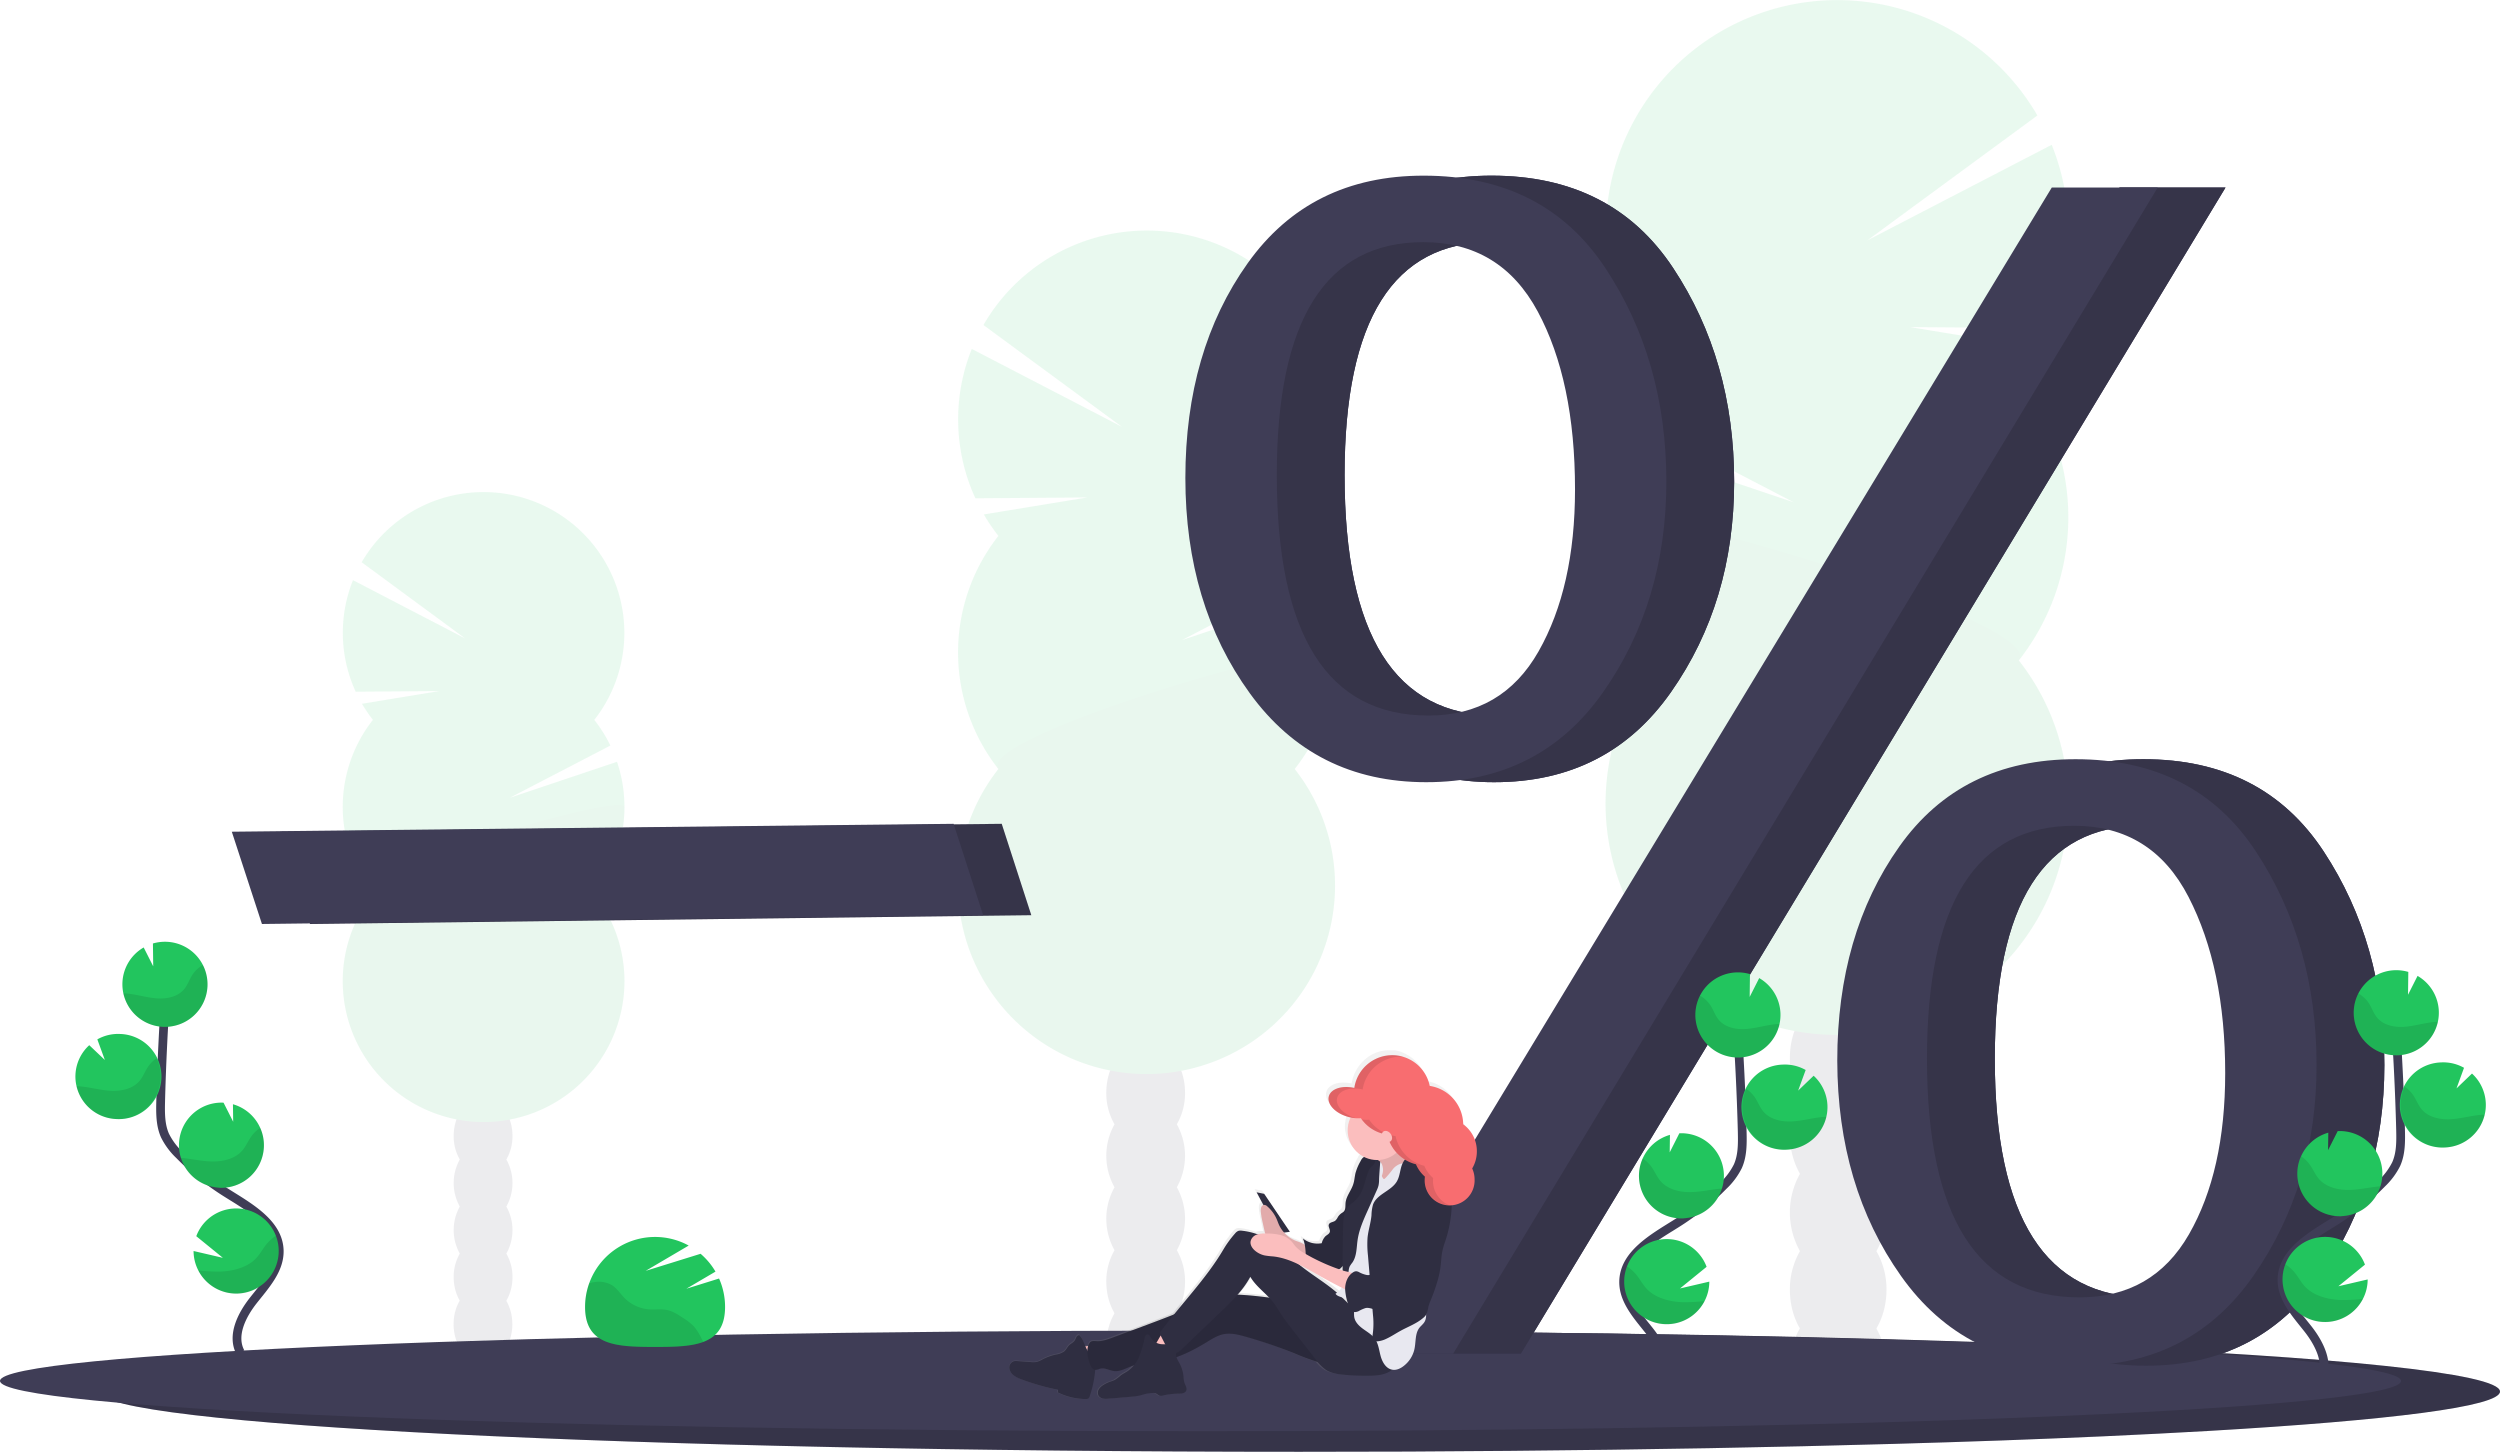 <svg xmlns="http://www.w3.org/2000/svg" data-name="Layer 1" viewBox="0 0 1143 663.73"><defs><linearGradient id="a" x1="596" x2="596" y1="757.78" y2="598.14" gradientUnits="userSpaceOnUse"><stop offset="0" stop-color="gray" stop-opacity=".25"/><stop offset=".54" stop-color="gray" stop-opacity=".12"/><stop offset="1" stop-color="gray" stop-opacity=".1"/></linearGradient></defs><g opacity=".1"><ellipse cx="840.37" cy="625.03" fill="#3f3d56" rx="22.09" ry="28.91"/><path fill="#3f3d56" d="M857.85 501.35a34.83 34.83 0 0 0 4.65-17.67c0-16-9.89-28.91-22.09-28.91s-22.08 12.94-22.08 28.91a34.83 34.83 0 0 0 4.61 17.67 36.15 36.15 0 0 0 0 35.33 36.17 36.17 0 0 0 0 35.34 34.83 34.83 0 0 0-4.61 17.67c0 16 9.89 28.91 22.08 28.91s22.09-12.94 22.09-28.91a34.83 34.83 0 0 0-4.61-17.67 36.17 36.17 0 0 0 0-35.34 36.15 36.15 0 0 0 0-35.33Z"/><ellipse cx="840.37" cy="448.35" fill="#3f3d56" rx="22.09" ry="28.91"/><ellipse cx="840.37" cy="413.01" fill="#3f3d56" rx="22.09" ry="28.91"/><path fill="#22c55e" d="M923.05 171.19a106.47 106.47 0 0 0 8.22-12.11l-58-9.53 62.77.47a106 106 0 0 0 2-83.82l-84.22 43.66L931.5 52.8a105.8 105.8 0 1 0-174.75 118.39 106 106 0 0 0-12.06 19.29l75.33 39.14-80.32-27a105.8 105.8 0 0 0 17 99.34 105.79 105.79 0 1 0 166.3 0 105.79 105.79 0 0 0 0-130.81Z"/><path d="M734.11 236.6a105.31 105.31 0 0 0 22.64 65.4 105.79 105.79 0 1 0 166.3 0c14.18-18-188.94-77.28-188.94-65.4Z" opacity=".1"/></g><g opacity=".1"><ellipse cx="220.81" cy="605.42" fill="#3f3d56" rx="13.44" ry="17.6"/><path fill="#3f3d56" d="M231.5 530.13a21.23 21.23 0 0 0 2.81-10.76c0-9.72-6-17.6-13.45-17.6s-13.44 7.88-13.44 17.6a21.23 21.23 0 0 0 2.8 10.76 22.06 22.06 0 0 0 0 21.51 22.06 22.06 0 0 0 0 21.51 21.16 21.16 0 0 0-2.8 10.75c0 9.73 6 17.61 13.44 17.61s13.45-7.88 13.45-17.61a21.16 21.16 0 0 0-2.81-10.75 22 22 0 0 0 0-21.51 22 22 0 0 0 0-21.51Z"/><ellipse cx="220.81" cy="497.86" fill="#3f3d56" rx="13.44" ry="17.6"/><ellipse cx="220.81" cy="476.35" fill="#3f3d56" rx="13.44" ry="17.6"/><path fill="#22c55e" d="M170.5 329.13a64.1 64.1 0 0 1-5-7.37l35.33-5.8-38.21.29a64.57 64.57 0 0 1-1.23-51l51.23 26.61-47.27-34.8a64.4 64.4 0 1 1 106.37 72.07 64.33 64.33 0 0 1 7.34 11.73L233.2 364.7l48.9-16.41a64.44 64.44 0 0 1-10.38 60.48 64.4 64.4 0 1 1-101.24 0 64.42 64.42 0 0 1 0-79.64Z"/><path d="M285.5 368.95a64.15 64.15 0 0 1-13.78 39.82 64.4 64.4 0 1 1-101.24 0c-8.63-10.91 115.02-47.05 115.02-39.82Z" opacity=".1"/></g><g opacity=".1"><ellipse cx="523.81" cy="614.79" fill="#3f3d56" rx="17.99" ry="23.55"/><path fill="#3f3d56" d="M538.05 514.03a28.41 28.41 0 0 0 3.75-14.4c0-13-8-23.55-18-23.55s-18 10.55-18 23.55a28.32 28.32 0 0 0 3.76 14.4 29.44 29.44 0 0 0 0 28.79 29.42 29.42 0 0 0 0 28.78 28.32 28.32 0 0 0-3.76 14.4c0 13 8.06 23.55 18 23.55s18-10.55 18-23.55a28.41 28.41 0 0 0-3.75-14.4 29.48 29.48 0 0 0 0-28.78 29.5 29.5 0 0 0 0-28.79Z"/><ellipse cx="523.81" cy="470.85" fill="#3f3d56" rx="17.99" ry="23.55"/><ellipse cx="523.81" cy="442.06" fill="#3f3d56" rx="17.99" ry="23.55"/><path fill="#22c55e" d="M456.5 245.06a85.91 85.91 0 0 1-6.7-9.86l47.27-7.76-51.12.38a86.35 86.35 0 0 1-1.65-68.29l68.6 35.58-63.27-46.5a86.19 86.19 0 1 1 142.31 96.45 86.33 86.33 0 0 1 9.82 15.72l-61.36 31.88 65.43-22a86.22 86.22 0 0 1-13.89 80.93 86.18 86.18 0 1 1-135.48 0 86.21 86.21 0 0 1 0-106.57Z"/><path d="M610.38 298.35a85.81 85.81 0 0 1-18.44 53.28 86.18 86.18 0 1 1-135.48 0c-11.55-14.66 153.92-62.96 153.92-53.28Z" opacity=".1"/></g><path fill="#3f3d56" d="M1143 636.22c0 6.87-50.22 13.15-133.25 18-15.1.87-31.28 1.7-48.44 2.48q-22.24 1-46.62 1.89-23.62.84-49.05 1.56c-53.54 1.53-112.73 2.63-175.61 3.18q-22.89.21-46.39.32-24.48.11-49.52.1c-303.14 0-548.87-12.31-548.87-27.5s245.73-27.5 548.87-27.5c130.51 0 250.36 2.29 344.56 6.09l10.3.42h.06c118.66 5.03 193.96 12.6 193.96 20.96Z"/><path d="M1143 636.22c0 6.87-50.22 13.15-133.25 18-15.1.87-31.28 1.7-48.44 2.48q-22.24 1-46.62 1.89-23.62.84-49.05 1.56c-53.54 1.53-112.73 2.63-175.61 3.18q-22.89.21-46.39.32-24.48.11-49.52.1c-303.14 0-548.87-12.31-548.87-27.5s245.73-27.5 548.87-27.5c130.51 0 250.36 2.29 344.56 6.09l10.3.42h.06c118.66 5.03 193.96 12.6 193.96 20.96Z" opacity=".15"/><path fill="#3f3d56" d="M1097.75 631.38c0 5.74-50.22 11-133.25 15-15.09.73-31.28 1.42-48.43 2.07q-22.25.84-46.62 1.58-23.62.7-49.05 1.31c-53.55 1.28-112.74 2.2-175.62 2.66q-22.87.17-46.39.26-24.48.09-49.51.09C245.74 654.35 0 644.06 0 631.35s245.74-23 548.88-23c130.5 0 250.35 1.91 344.55 5.09l10.3.35h.07c118.7 4.27 193.95 10.56 193.95 17.59ZM141.76 422.45l-13.78-42.19 330-3.61 13.52 41.77Z"/><path d="m141.76 422.45-13.78-42.19 330-3.61 13.52 41.77Z" opacity=".15"/><path fill="#3f3d56" d="m119.76 422.45-13.78-42.19 330-3.61 13.52 41.77Zm563.35-64.83q-51.18 0-80.67-40.63t-29.49-98.44q0-58.2 28.52-98.24t80.46-40q55.08 0 83 42.19t27.93 97.66q0 55.07-28.9 96.28t-80.85 41.18Zm1-30.47q33.67 0 50.33-29.35t16.66-74q0-49.7-17.05-81.39t-52.3-31.7q-67 0-67 106.44 0 110.01 69.34 110Zm11.24 291.79H646l323.08-533.2h48.42Zm285.82 5.47q-51.95 0-81-41T871 484.96q0-57.81 28.32-97.85t80.66-40q54.69 0 82.42 42.19t27.74 97.65q0 54.71-28.71 96.1t-80.28 41.36Zm.58-31.25q33.51 0 50.06-28.85t16.55-73.7q0-48-16.75-80.51t-52.19-32.56q-67.39 0-67.39 106.44-.02 109.19 69.7 109.18Z"/><path fill="#3f3d56" d="M683.11 357.62q-51.18 0-80.67-40.63t-29.49-98.44q0-58.2 28.52-98.24t80.46-40q55.08 0 83 42.19t27.93 97.66q0 55.07-28.9 96.28t-80.85 41.18Zm1-30.47q33.67 0 50.33-29.35t16.66-74q0-49.7-17.05-81.39t-52.3-31.7q-67 0-67 106.44 0 110.01 69.34 110Zm11.24 291.79H646l323.08-533.2h48.42Zm285.82 5.47q-51.95 0-81-41T871 484.96q0-57.81 28.32-97.85t80.66-40q54.69 0 82.42 42.19t27.74 97.65q0 54.71-28.71 96.1t-80.28 41.36Zm.58-31.25q33.51 0 50.06-28.85t16.55-73.7q0-48-16.75-80.51t-52.19-32.56q-67.39 0-67.39 106.44-.02 109.19 69.7 109.18Z"/><path d="M683.11 357.62q-51.18 0-80.67-40.63t-29.49-98.44q0-58.2 28.52-98.24t80.46-40q55.08 0 83 42.19t27.93 97.66q0 55.07-28.9 96.28t-80.85 41.18Zm1-30.47q33.67 0 50.33-29.35t16.66-74q0-49.7-17.05-81.39t-52.3-31.7q-67 0-67 106.44 0 110.01 69.34 110Zm11.24 291.79H646l323.08-533.2h48.42Zm285.82 5.47q-51.95 0-81-41T871 484.96q0-57.81 28.32-97.85t80.66-40q54.69 0 82.42 42.19t27.74 97.65q0 54.71-28.71 96.1t-80.28 41.36Zm.58-31.25q33.51 0 50.06-28.85t16.55-73.7q0-48-16.75-80.51t-52.19-32.56q-67.39 0-67.39 106.44-.02 109.19 69.7 109.18Z" opacity=".15"/><path fill="#3f3d56" d="M652.11 357.62q-51.18 0-80.67-40.63t-29.49-98.44q0-58.2 28.52-98.24t80.46-40q55.08 0 83 42.19t27.93 97.66q0 55.07-28.9 96.28t-80.85 41.18Zm1-30.47q33.67 0 50.33-29.35t16.66-74q0-49.7-17.05-81.39t-52.3-31.7q-67 0-67 106.44 0 110.01 69.34 110Zm11.24 291.79H615l323.08-533.2h48.42Zm285.82 5.47q-51.95 0-81-41T840 484.96q0-57.81 28.32-97.85t80.66-40q54.69 0 82.42 42.19t27.74 97.65q0 54.71-28.71 96.1t-80.28 41.36Zm.58-31.25q33.51 0 50.06-28.85t16.55-73.7q0-48-16.75-80.51t-52.21-32.56q-67.39 0-67.39 106.44 0 109.19 69.72 109.18Z"/><path fill="none" stroke="#3f3d56" stroke-miterlimit="10" stroke-width="4" d="M760.07 632.32c4.12-7.64-.56-17-5.94-23.82s-11.94-13.9-11.8-22.59c.2-12.47 13.44-19.84 24-26.46a117.08 117.08 0 0 0 21.58-17.34 31.68 31.68 0 0 0 6.63-8.88c2.19-4.88 2.12-10.43 2-15.77q-.69-26.72-2.64-53.36"/><path fill="#22c55e" d="M814.02 463.12a19.43 19.43 0 0 0-9.71-15.94l-4.36 8.62.13-10.44a19.69 19.69 0 0 0-6.41-.77 19.46 19.46 0 1 0 20.35 18.53Zm-34.7 131.74a19.45 19.45 0 1 1 .94-15.67l-12.16 9.89 13.4-3.12a19.4 19.4 0 0 1-2.18 8.9Zm-9.61-37.81a19.46 19.46 0 0 1-20.35-18.53 19.24 19.24 0 0 1 1.68-8.87 19.49 19.49 0 0 1 12.46-10.79l-.11 8 4.41-8.72a19.461 19.461 0 1 1 1.82 38.88Zm47.24-31.43a19.47 19.47 0 1 1-1.82-38.89 19.28 19.28 0 0 1 10.42 2.47l-3.44 9.42 7.08-6.79a19.4 19.4 0 0 1 6.31 13.43 19 19 0 0 1-.5 5.36 19.47 19.47 0 0 1-18.05 15Z"/><path d="M811.4 468.31c-4.49.49-8.85 1.89-13.36 2.17s-9.46-.8-12.31-4.31c-1.54-1.88-2.3-4.27-3.6-6.33a13.79 13.79 0 0 0-4.9-4.61 19.46 19.46 0 1 0 36.38 12.91c-.74.04-1.47.09-2.21.17Zm5.55 57.31a19.48 19.48 0 0 1-18.51-27.76 14.58 14.58 0 0 1 3.91 3.92c1.39 2.09 2.23 4.51 3.86 6.43 3 3.57 8.21 4.73 12.9 4.52s9.23-1.55 13.91-2c.65-.06 1.31-.1 2-.12a19.47 19.47 0 0 1-18.07 15.01Zm-47.24 31.43a19.46 19.46 0 0 1-20.35-18.53 19.24 19.24 0 0 1 1.68-8.87 15.66 15.66 0 0 1 4.11 4c1.51 2.13 2.46 4.59 4.23 6.56 3.28 3.65 8.8 4.94 13.77 4.82s9.46-1.28 14.25-1.65a19.47 19.47 0 0 1-17.69 13.67Zm9.61 37.81a19.46 19.46 0 0 1-35.48-15.88 19.6 19.6 0 0 1 4.27 3.81c1.85 2.26 3.07 4.82 5.21 6.92 4 3.9 10.4 5.51 16.12 5.66a82.85 82.85 0 0 0 9.88-.51Z" opacity=".1"/><path fill="none" stroke="#3f3d56" stroke-miterlimit="10" stroke-width="4" d="M1061.07 631.32c4.12-7.64-.56-17-5.94-23.82s-11.94-13.9-11.8-22.59c.2-12.47 13.44-19.84 24-26.46a117.08 117.08 0 0 0 21.58-17.34 31.68 31.68 0 0 0 6.63-8.88c2.19-4.88 2.12-10.43 2-15.77q-.69-26.72-2.64-53.36"/><path fill="#22c55e" d="M1115.02 462.12a19.43 19.43 0 0 0-9.71-15.94l-4.36 8.62.13-10.44a19.69 19.69 0 0 0-6.41-.77 19.46 19.46 0 1 0 20.35 18.53Zm-34.7 131.74a19.45 19.45 0 1 1 .94-15.67l-12.16 9.89 13.4-3.12a19.4 19.4 0 0 1-2.18 8.9Zm-9.61-37.81a19.46 19.46 0 0 1-20.35-18.53 19.24 19.24 0 0 1 1.68-8.87 19.49 19.49 0 0 1 12.46-10.79l-.11 8 4.41-8.72h.05a19.461 19.461 0 1 1 1.82 38.88Zm47.24-31.43a19.47 19.47 0 1 1-1.82-38.89 19.28 19.28 0 0 1 10.42 2.47l-3.44 9.42 7.08-6.79a19.4 19.4 0 0 1 6.31 13.43 19 19 0 0 1-.5 5.36 19.47 19.47 0 0 1-18.05 15Z"/><path d="M1112.4 467.31c-4.49.49-8.85 1.89-13.36 2.17s-9.46-.8-12.31-4.31c-1.54-1.88-2.3-4.27-3.6-6.33a13.79 13.79 0 0 0-4.9-4.61 19.46 19.46 0 1 0 36.38 12.91c-.74.04-1.47.09-2.21.17Zm5.55 57.31a19.48 19.48 0 0 1-18.51-27.76 14.58 14.58 0 0 1 3.91 3.92c1.39 2.09 2.23 4.51 3.86 6.43 3 3.57 8.21 4.73 12.9 4.52s9.23-1.55 13.91-2c.65-.06 1.31-.1 2-.12a19.47 19.47 0 0 1-18.07 15.01Zm-47.24 31.43a19.46 19.46 0 0 1-20.35-18.53 19.24 19.24 0 0 1 1.68-8.87 15.66 15.66 0 0 1 4.11 4c1.51 2.13 2.46 4.59 4.23 6.56 3.28 3.65 8.8 4.94 13.77 4.82 4.82-.1 9.46-1.28 14.25-1.65a19.47 19.47 0 0 1-17.69 13.67Zm9.61 37.81a19.46 19.46 0 0 1-35.48-15.88 19.6 19.6 0 0 1 4.27 3.81c1.85 2.26 3.07 4.82 5.21 6.92 4 3.9 10.4 5.51 16.12 5.66a82.85 82.85 0 0 0 9.88-.51Z" opacity=".1"/><path fill="none" stroke="#3f3d56" stroke-miterlimit="10" stroke-width="4" d="M109.93 618.32c-4.12-7.64.56-17 5.94-23.82s11.94-13.9 11.8-22.59c-.2-12.47-13.44-19.84-24-26.46a117.08 117.08 0 0 1-21.58-17.34 31.68 31.68 0 0 1-6.63-8.88c-2.19-4.88-2.12-10.43-2-15.77q.69-26.72 2.64-53.36"/><path fill="#22c55e" d="M55.98 449.12a19.43 19.43 0 0 1 9.71-15.94l4.36 8.62-.13-10.44a19.69 19.69 0 0 1 6.41-.77 19.46 19.46 0 1 1-20.35 18.53Zm34.7 131.74a19.45 19.45 0 1 0-.94-15.67l12.16 9.89-13.4-3.12a19.4 19.4 0 0 0 2.18 8.9Zm9.61-37.81a19.46 19.46 0 0 0 20.35-18.53 19.24 19.24 0 0 0-1.68-8.87 19.49 19.49 0 0 0-12.46-10.79l.11 8-4.41-8.72a19.461 19.461 0 1 0-1.82 38.88Zm-47.24-31.43a19.47 19.47 0 1 0 1.82-38.89 19.28 19.28 0 0 0-10.37 2.47l3.44 9.42-7.13-6.76a19.4 19.4 0 0 0-6.31 13.4 19 19 0 0 0 .5 5.36 19.47 19.47 0 0 0 18.05 15Z"/><path d="M58.6 454.31c4.49.49 8.85 1.89 13.36 2.17s9.46-.8 12.31-4.31c1.54-1.88 2.3-4.27 3.6-6.33a13.79 13.79 0 0 1 4.9-4.61 19.46 19.46 0 1 1-36.38 12.91c.74.04 1.47.09 2.21.17Zm-5.55 57.31a19.48 19.48 0 0 0 18.51-27.76 14.58 14.58 0 0 0-3.91 3.92c-1.39 2.09-2.23 4.51-3.86 6.43-3 3.57-8.21 4.73-12.9 4.52s-9.23-1.55-13.91-2c-.65-.06-1.31-.1-2-.12a19.47 19.47 0 0 0 18.07 15.01Zm47.24 31.43a19.46 19.46 0 0 0 20.35-18.53 19.24 19.24 0 0 0-1.68-8.87 15.66 15.66 0 0 0-4.11 4c-1.51 2.13-2.46 4.59-4.23 6.56-3.28 3.65-8.8 4.94-13.77 4.82-4.82-.1-9.46-1.28-14.25-1.65a19.47 19.47 0 0 0 17.69 13.67Zm-9.61 37.81a19.46 19.46 0 0 0 35.48-15.88 19.6 19.6 0 0 0-4.27 3.81c-1.85 2.26-3.07 4.82-5.21 6.92-4 3.9-10.4 5.51-16.12 5.66a82.85 82.85 0 0 1-9.88-.51Z" opacity=".1"/><path fill="url(#a)" d="M702 642.75a15.53 15.53 0 0 0-6.18-12.52c-.24-9.17-6.78-16.66-15.19-17.82a18.13 18.13 0 0 0-12.08-13.52 15.34 15.34 0 0 0-2.25-.53h-.22l-.39-.05h-2.06c-8.58 0-15.72 6.56-17.19 15.21-5.55-1.28-10.64.38-11.55 3.89a4.75 4.75 0 0 0 .15 2.81c.94 2.72 4 5.32 8.15 6.61l.54.16c.27.08.54.14.81.2h.18a14 14 0 0 0 6.11 18.31 3.17 3.17 0 0 0-.36.23 5 5 0 0 0-1.2 1.68 24.36 24.36 0 0 0-2.32 5.59c-.4 1.67-.47 3.42-1 5.07-.91 3-3.25 5.63-3.52 8.82-.12 1.42.11 3.09-.9 4.06a6.6 6.6 0 0 1-.8.59 6.18 6.18 0 0 0-1.76 1.84 5.88 5.88 0 0 1-1.17 1.62c-.91.69-2.41.62-2.86 1.68s.71 2.31.44 3.47c-.22.94-1.25 1.37-2 2a7.09 7.09 0 0 0-1.7 3.23 10.34 10.34 0 0 1-8.53-2.17 16 16 0 0 1 .88 3.19c-1.19-1.27-3.15-1.64-4.6-2.3a14.69 14.69 0 0 1-4.9-3.64l2.62-.36-11.6-17.6-3.42-.7 3.07 5.89a1.84 1.84 0 0 0-1 1.26 5.36 5.36 0 0 0-.12 2 37 37 0 0 0 .79 4.69l.89 4.14a10.74 10.74 0 0 0 .29 1.15 11.66 11.66 0 0 0-3.44.39 30.22 30.22 0 0 0-7.13-1.69 3.64 3.64 0 0 0-1.61.08 3.9 3.9 0 0 0-1.5 1.22 48 48 0 0 0-5.3 7.46c-6.23 10.84-14.55 20.3-22.34 30.1-5.38 2.19-10.8 4.27-16.23 6.33l-11.67 4.45c-2.33.89-4.75 1.8-7.23 1.64-1.12-.07-2.48-.24-3.11.71a6 6 0 0 0-.71 1.52c-.41 0-.82.1-1.2.12h-.07c-.74-1.84-1.38-3.81-2.8-5.15a1.74 1.74 0 0 0-1.32 1c-.28.52-.45 1.09-.77 1.57-.63.92-1.72 1.37-2.5 2.15s-1.27 2-2.11 2.76a8.38 8.38 0 0 1-4 1.55 25.25 25.25 0 0 0-6.21 2.36 10.63 10.63 0 0 1-2.3 1.06 8.66 8.66 0 0 1-2.69.09l-6.18-.45a4.81 4.81 0 0 0-1.65.07 3.07 3.07 0 0 0-2 3.17 4.93 4.93 0 0 0 1.95 3.4 13 13 0 0 0 3.52 1.83 102.22 102.22 0 0 0 16.55 4.85v1.25a28.07 28.07 0 0 0 12.61 3 1.88 1.88 0 0 0 .94-.17 2.09 2.09 0 0 0 .79-1.24 51 51 0 0 0 2.47-12.11 6.23 6.23 0 0 0 2.23-.57c2.13-.58 4.24.88 6.43 1.12 2.7.29 5.21-1.28 7.76-2.25.37-.14.74-.26 1.11-.38a12.43 12.43 0 0 1-2.55 2.47c-1.06.76-2.25 1.32-3.29 2.11a21.87 21.87 0 0 1-2.77 2.15 16.7 16.7 0 0 1-2.13.82 14.44 14.44 0 0 0-3 1.51 6.24 6.24 0 0 0-2.08 2 2.73 2.73 0 0 0 1.86 4.26 8.58 8.58 0 0 0 2.53.07c3.34-.25 6.67-.56 10-.86a28 28 0 0 0 4.19-.6c.73-.18 1.45-.42 2.18-.61a17.64 17.64 0 0 1 3.81-.57 3.16 3.16 0 0 1 1.11.11c.78.25 1.33 1 2.12 1.2a3.27 3.27 0 0 0 1.51-.21 34.69 34.69 0 0 1 7.42-.79c1.09-.06 2.37-.27 2.88-1.28.62-1.25-.42-2.65-.83-4a12.06 12.06 0 0 1-.34-2.62 16.34 16.34 0 0 0-1.84-6.23 16.87 16.87 0 0 1-1.37-2.84 72.27 72.27 0 0 0 13.64-6.92c2.46-1.53 5-3.18 7.78-3.74 3.24-.65 6.58.21 9.77 1.13a219.71 219.71 0 0 1 22.39 7.81c3.5 1.43 7 2.95 10.58 4a16.47 16.47 0 0 0 3.75 3.66c2.4 1.55 5.33 2 8.15 2.22a107 107 0 0 0 11.46.43c2.92-.05 5.93-.25 8.54-1.58a9.89 9.89 0 0 0 1.79-1.18c2 .36 4.05-.71 5.62-2.08a13.6 13.6 0 0 0 4.3-6.75c.92-3.61.21-7.82 2.43-10.77.59-.79 1.36-1.43 1.94-2.23a6 6 0 0 0 1-3.63l.1-.15a13.48 13.48 0 0 0 1-3.64 20.83 20.83 0 0 1 1-2.87 86.68 86.68 0 0 0 2.94-8.53 46.82 46.82 0 0 0 1.36-5.85c.24-1.58.38-3.17.51-4.76a28.71 28.71 0 0 1 1.44-7.31 59.72 59.72 0 0 0 3.31-17.52v-.35A11.73 11.73 0 0 0 701 655.81a12.54 12.54 0 0 0-1.08-5.11 15.86 15.86 0 0 0 2.08-7.95Zm-56.55 68.71c.17.61.37 1.22.57 1.83-.92-.91-1.83-1.85-2.76-2.75.37.11.74.23 1.1.36a6.6 6.6 0 0 1 1.1.56Zm-4.48-3c-5.46-4.74-11.78-8.42-17.37-13 3 1.51 6 3.26 9 4.94q5.24 3 10.6 5.74a8.62 8.62 0 0 1-2.2 2.28Zm2.33-11.94.26-.27v1.87c-.49-.16-1-.32-1.47-.5a12.4 12.4 0 0 0 1.22-1.14Zm-48.07 12.84a45.32 45.32 0 0 0 5.83-8.31c2.16 3.79 5.68 6.52 8.68 9.69-4.82-.68-9.65-1.21-14.5-1.42Z" transform="translate(-28.5 -118.14)"/><path fill="#2f2e41" d="m574.53 545.12 3.45.7 11.75 17.36-5.19.7-10.01-18.76z"/><path fill="#fbbebe" d="M490.98 615.58a68.35 68.35 0 0 0 3.43 9 83.16 83.16 0 0 0 11.46-3.27 31.22 31.22 0 0 0-2.38-3.23 11.23 11.23 0 0 0-3.24-2.49c-1.19-.52-2.66-.13-3.93-.06q-2.67.1-5.34.05Z"/><path fill="#2f2e41" d="M500.27 620.22c-1.94-.61-3.13-2.57-3.92-4.46s-1.43-3.95-2.93-5.34a1.75 1.75 0 0 0-1.32 1c-.29.5-.46 1.07-.79 1.55-.62.9-1.72 1.34-2.51 2.11s-1.28 1.94-2.13 2.71a8.47 8.47 0 0 1-4 1.54 25.35 25.35 0 0 0-6.26 2.32 10.7 10.7 0 0 1-2.32 1 8.79 8.79 0 0 1-2.71.09l-6.23-.45a4.86 4.86 0 0 0-1.66.08 3 3 0 0 0-2 3.12 4.84 4.84 0 0 0 2 3.35 13.28 13.28 0 0 0 3.54 1.8 106.73 106.73 0 0 0 16.7 4.77v1.23a28.91 28.91 0 0 0 12.71 3 2 2 0 0 0 1-.17 2.08 2.08 0 0 0 .8-1.22 49.18 49.18 0 0 0 2.59-13.54 10.16 10.16 0 0 0-.26-3.48c-.34-1.12.82-.65-.26-1.09"/><path fill="#2f2e41" d="M619.71 596.74c-18.47 1.12-36.71-4.3-55.21-4.88a27.61 27.61 0 0 0-6.86.44 33.71 33.71 0 0 0-6.8 2.64c-9.91 4.61-20.17 8.43-30.42 12.25l-11.76 4.38c-2.36.87-4.79 1.76-7.3 1.61-1.12-.07-2.49-.24-3.13.7-1.91 2.83-1 7 .26 10.18.41 1 1.1 2.15 2.2 2.27a6.49 6.49 0 0 0 2.25-.57c2.14-.57 4.28.87 6.48 1.1 2.73.29 5.26-1.26 7.83-2.21 4.26-1.57 8.92-1.52 13.4-2.27 7.52-1.25 14.48-4.74 21-8.72 2.48-1.51 5-3.13 7.84-3.68 3.27-.64 6.64.2 9.85 1.11a227.16 227.16 0 0 1 22.57 7.69 104 104 0 0 0 11.8 4.3 42.66 42.66 0 0 0 26.44-1.54c3-1.17 6.16-3.23 6.33-6.42.1-1.82-1.31-3.42-2.25-5-.61-1-1.21-2-1.87-2.95-3.18-4.64-7.04-10.77-12.65-10.43Z"/><path d="M619.71 596.74c-18.47 1.12-36.71-4.3-55.21-4.88a27.61 27.61 0 0 0-6.86.44 33.71 33.71 0 0 0-6.8 2.64c-9.91 4.61-20.17 8.43-30.42 12.25l-11.76 4.38c-2.36.87-4.79 1.76-7.3 1.61-1.12-.07-2.49-.24-3.13.7-1.91 2.83-1 7 .26 10.18.41 1 1.1 2.15 2.2 2.27a6.49 6.49 0 0 0 2.25-.57c2.14-.57 4.28.87 6.48 1.1 2.73.29 5.26-1.26 7.83-2.21 4.26-1.57 8.92-1.52 13.4-2.27 7.52-1.25 14.48-4.74 21-8.72 2.48-1.51 5-3.13 7.84-3.68 3.27-.64 6.64.2 9.85 1.11a227.16 227.16 0 0 1 22.57 7.69 104 104 0 0 0 11.8 4.3 42.66 42.66 0 0 0 26.44-1.54c3-1.17 6.16-3.23 6.33-6.42.1-1.82-1.31-3.42-2.25-5-.61-1-1.21-2-1.87-2.95-3.18-4.64-7.04-10.77-12.65-10.43Z" opacity=".1"/><path fill="#fbbebe" d="M526.43 616.48q4.34 1.47 8.74 2.72c1.65-2.71 4.73-4.59 5.43-7.68a.72.72 0 0 0 0-.41.74.74 0 0 0-.33-.3 16.35 16.35 0 0 0-6.85-2c-1.9-.12-2.76 1.86-3.62 3.25-.3.56-2.6 4.68-3.37 4.42Z"/><path fill="#2f2e41" d="M530.5 614.5a6.29 6.29 0 0 1-4.25-2.79c-.41-.71-.84-1.67-1.66-1.62s-1.1.95-1.27 1.7a48.57 48.57 0 0 1-2.39 8.21 15.39 15.39 0 0 1-5.11 6.71c-1.07.74-2.26 1.3-3.31 2.08a21.91 21.91 0 0 1-2.8 2.12 15.8 15.8 0 0 1-2.15.8 14.76 14.76 0 0 0-3.07 1.49 6.25 6.25 0 0 0-2.09 2 3 3 0 0 0-.18 2.8 3 3 0 0 0 2 1.41 9.07 9.07 0 0 0 2.55.06c3.37-.25 6.73-.55 10.09-.85a28.68 28.68 0 0 0 4.23-.58c.74-.18 1.46-.42 2.19-.61a18.54 18.54 0 0 1 3.85-.56 3.26 3.26 0 0 1 1.12.11c.78.25 1.33 1 2.13 1.18a3.3 3.3 0 0 0 1.52-.2 36 36 0 0 1 7.48-.78c1.1-.06 2.4-.27 2.9-1.26.63-1.23-.41-2.61-.83-3.93a12.33 12.33 0 0 1-.35-2.58 15.71 15.71 0 0 0-1.85-6.13c-.86-1.58-2-3.32-1.43-5a4.38 4.38 0 0 0 .57-1.71c-.14-2.71-6.37-1.71-7.89-2.07Z"/><path fill="#fbbebe" d="M592.02 567.12a14.48 14.48 0 0 1-7.36-7.31c-.3-.7-.56-1.43-.85-2.14a16.37 16.37 0 0 0-4.4-6.1 2.11 2.11 0 0 0-1.63-.69 1.74 1.74 0 0 0-1.2 1.28 5.25 5.25 0 0 0-.13 2 37.64 37.64 0 0 0 .8 4.61l.9 4.08a8 8 0 0 0 .56 1.82 6.34 6.34 0 0 0 1.5 1.79c.82.76 1.65 1.49 2.49 2.2a8.82 8.82 0 0 0 1.51 1.1 9.26 9.26 0 0 0 2.81.82c3.67.68 7.4 1.66 10.49 4 0 0 0-2.73-.07-3a4 4 0 0 0-.78-2.19c-1.16-1.25-3.16-1.62-4.64-2.27Z"/><path d="M592.02 567.12a14.48 14.48 0 0 1-7.36-7.31c-.3-.7-.56-1.43-.85-2.14a16.37 16.37 0 0 0-4.4-6.1 2.11 2.11 0 0 0-1.63-.69 1.74 1.74 0 0 0-1.2 1.28 5.25 5.25 0 0 0-.13 2 37.64 37.64 0 0 0 .8 4.61l.9 4.08a8 8 0 0 0 .56 1.82 6.34 6.34 0 0 0 1.5 1.79c.82.76 1.65 1.49 2.49 2.2a8.82 8.82 0 0 0 1.51 1.1 9.26 9.26 0 0 0 2.81.82c3.67.68 7.4 1.66 10.49 4 0 0 0-2.73-.07-3a4 4 0 0 0-.78-2.19c-1.16-1.25-3.16-1.62-4.64-2.27Z" opacity=".1"/><ellipse cx="629.62" cy="531.4" fill="#2f2e41" rx="4.49" ry="4.52"/><path fill="#2f2e41" d="M626.84 528.67a5 5 0 0 0-3.55.51 4.78 4.78 0 0 0-1.21 1.66 23.59 23.59 0 0 0-2.34 5.5c-.4 1.65-.47 3.37-1 5-.92 3-3.28 5.55-3.55 8.68-.12 1.4.11 3.05-.91 4a5.88 5.88 0 0 1-.81.57 6.14 6.14 0 0 0-1.77 1.82 5.77 5.77 0 0 1-1.25 1.73c-.92.68-2.43.61-2.88 1.66s.71 2.27.44 3.41c-.22.93-1.26 1.36-2 2a6.92 6.92 0 0 0-1.71 3.19 10.59 10.59 0 0 1-8.59-2.15c1.25 3.09 1.28 6.5 1.33 9.83a4.06 4.06 0 0 1-.79 3c3.58.08 7.06 1 10.55 1.83a7.24 7.24 0 0 0 4.6 0 7.6 7.6 0 0 0 2.11-1.68c1.9-1.93 3.89-4 4.35-6.69a36.34 36.34 0 0 0 .08-4.55 26.1 26.1 0 0 1 1.15-5.51 64.45 64.45 0 0 0 2-11.35c.21-2.37 2.25-4.27 3.33-6.39 2-4 4.1-8.15 4.26-12.63.14-1.46-.36-3.25-1.84-3.44Z"/><path d="M626.84 528.67a5 5 0 0 0-3.55.51 4.78 4.78 0 0 0-1.21 1.66 23.59 23.59 0 0 0-2.34 5.5c-.4 1.65-.47 3.37-1 5-.92 3-3.28 5.55-3.55 8.68-.12 1.4.11 3.05-.91 4a5.88 5.88 0 0 1-.81.57 6.14 6.14 0 0 0-1.77 1.82 5.77 5.77 0 0 1-1.25 1.73c-.92.68-2.43.61-2.88 1.66s.71 2.27.44 3.41c-.22.93-1.26 1.36-2 2a6.92 6.92 0 0 0-1.71 3.19 10.59 10.59 0 0 1-8.59-2.15c1.25 3.09 1.28 6.5 1.33 9.83a4.06 4.06 0 0 1-.79 3c3.58.08 7.06 1 10.55 1.83a7.24 7.24 0 0 0 4.6 0 7.6 7.6 0 0 0 2.11-1.68c1.9-1.93 3.89-4 4.35-6.69a36.34 36.34 0 0 0 .08-4.55 26.1 26.1 0 0 1 1.15-5.51 64.45 64.45 0 0 0 2-11.35c.21-2.37 2.25-4.27 3.33-6.39 2-4 4.1-8.15 4.26-12.63.14-1.46-.36-3.25-1.84-3.44Z" opacity=".1"/><path fill="#2f2e41" d="M622.64 600.63c-3.85-1.83-6.66-5.24-9.77-8.16-5.94-5.58-13.2-9.52-19.44-14.75-4.13-3.46-7.83-7.49-12.38-10.39a30.74 30.74 0 0 0-13.26-4.65 3.68 3.68 0 0 0-1.62.08 3.89 3.89 0 0 0-1.51 1.2 47.12 47.12 0 0 0-5.35 7.35c-7.91 13.42-19.14 24.71-28.45 37.2a1.67 1.67 0 0 0-.11 2.26l1.89 3.71c1.06 2.07 2.76 4.49 5 4.08a5.55 5.55 0 0 0 2.65-1.69l8.5-8.13 8.91-8.52c5.22-5 10.53-10.1 13.94-16.48 2.66 4.61 7.38 7.63 10.62 11.86 1.23 1.6 2.23 3.37 3.33 5.07 1.77 2.73 3.77 5.29 5.77 7.84l10.23 13.05a19.79 19.79 0 0 0 4.73 4.8c2.42 1.53 5.37 1.94 8.22 2.19a105.89 105.89 0 0 0 11.55.42c2.94-.05 6-.24 8.6-1.55s4.81-4 4.67-6.93a10.29 10.29 0 0 0-1.47-4.33c-3.61-6.7-8.39-12.3-15.25-15.53Z"/><ellipse cx="632.38" cy="534.53" fill="#e8e8f0" rx="3.45" ry="3.47"/><path fill="#fbbebe" d="M631.62 531.92a6.6 6.6 0 0 1 .38 5 19.33 19.33 0 0 1-2.22 4.6 22.92 22.92 0 0 1-2.89 4.12c5.33.26 10.5-1.83 15.2-4.37 3.79-2 7.57-4.55 9.59-8.36a4.44 4.44 0 0 1-3.53-.65 13.22 13.22 0 0 1-2.71-2.52l-2.67-3a12 12 0 0 1-1.65-2.17 6 6 0 0 1-.71-3.49 20 20 0 0 1-3.54 2.94c-1.91 1.25-4 2.15-5.93 3.38-.68.44-2.19 1.15-1.8 2s1.94 1.56 2.48 2.52Z"/><path d="M631.62 531.92a6.6 6.6 0 0 1 .38 5 19.33 19.33 0 0 1-2.22 4.6 22.92 22.92 0 0 1-2.89 4.12c5.33.26 10.5-1.83 15.2-4.37 3.79-2 7.57-4.55 9.59-8.36a4.44 4.44 0 0 1-3.53-.65 13.22 13.22 0 0 1-2.71-2.52l-2.67-3a12 12 0 0 1-1.65-2.17 6 6 0 0 1-.71-3.49 20 20 0 0 1-3.54 2.94c-1.91 1.25-4 2.15-5.93 3.38-.68.44-2.19 1.15-1.8 2s1.94 1.56 2.48 2.52Z" opacity=".1"/><path fill="#e8e8f0" d="M631.69 532.44a4.51 4.51 0 0 0 0 5.21c.15.19.72 1.38 1 1.39a.91.91 0 0 0 .61-.31 42.39 42.39 0 0 0 3.38-4 7.46 7.46 0 0 1 4.3-2.82c2.09-.33 4.1.78 5.93 1.84a5.66 5.66 0 0 1 2 1.66 5.45 5.45 0 0 1 .67 2.26 105.81 105.81 0 0 1 .6 14.36 55.24 55.24 0 0 1-.68 10.33c-.34 1.76-.85 3.48-1.09 5.26a35.36 35.36 0 0 0-.21 4.72v6.6a16.75 16.75 0 0 0 .26 3.61 44.11 44.11 0 0 0 1.45 4.19 27.61 27.61 0 0 1 1 5l.9 6.83c.29 2.16.5 4.51-.81 6.24-.58.79-1.36 1.41-2 2.19-2.25 2.86-1.5 7.01-2.5 10.56a13.37 13.37 0 0 1-4.34 6.65c-1.59 1.35-3.65 2.42-5.71 2-2.77-.52-4.44-3.41-5.2-6.14s-1-5.71-2.67-8c-1.34-1.89-3.41-3.07-5.28-4.42s-3.71-3.08-4.12-5.36c-.18-1-.07-2-.17-3a7.15 7.15 0 0 0-4.42-5.8c-1.42-.55-3.18-.75-4-2a9.63 9.63 0 0 0 4.16-5.59 28.7 28.7 0 0 0 1-7l.48-7.94c.21-3.55.31-7.07 1.87-10.26.7-1.42 1.57-2.76 2.29-4.17a46.27 46.27 0 0 0 2.46-6.12c1.13-3.25 2.27-6.51 3.28-9.8a19.42 19.42 0 0 1 1.8-4.57c.93-1.5 2.16-3.3 3.76-3.6Z"/><path fill="#2f2e41" d="m614.06 584.03 2.1.07.45-3.17a6.84 6.84 0 0 1 .44-1.85 11.78 11.78 0 0 1 1.21-1.77c2.07-2.92 1.92-6.8 2.43-10.35.68-4.73 2.66-9.17 4.62-13.53l4.08-9.09a13.08 13.08 0 0 0 .87-2.33 12.77 12.77 0 0 0 .25-2.69c0-1.4.46-6.51.49-7.92 0-.52-1.14-.23-1.38-.69-.51-1-1.21 1.72-2.17 2.32a5.32 5.32 0 0 0-1.88 2.75c-.88 2.29-1.42 4.7-2.24 7a14.39 14.39 0 0 1-3.81 6.19c-.83.74-1.8 1.32-2.59 2.1-2.54 2.51-2.78 6.47-2.87 10-.06 2.19-.47 22.96 0 22.96Zm30.25-55.38c-2 .8-3.16 3-3.73 5.14s-.81 4.4-1.91 6.3c-2.56 4.46-9.09 5.76-10.9 10.58a19.35 19.35 0 0 0-.73 5c-.32 3.45-1.46 6.79-1.8 10.24a45.15 45.15 0 0 0 .19 8.05l2.29 27.23a36 36 0 0 1-.69 12 11.53 11.53 0 0 0 6.86-1.13c2.15-1 4.11-2.32 6.17-3.46 3.55-2 7.47-3.35 10.57-6a6.27 6.27 0 0 0 1.43-1.57 13.51 13.51 0 0 0 1-3.59 20.19 20.19 0 0 1 1-2.82 83.75 83.75 0 0 0 3-8.4 45.24 45.24 0 0 0 1.37-5.77c.25-1.55.38-3.12.52-4.68a27.57 27.57 0 0 1 1.45-7.2 57.73 57.73 0 0 0 3.33-17.25 8.64 8.64 0 0 0-.17-2.54 13.61 13.61 0 0 0-1.38-2.88c-.95-1.79-1.52-3.76-2.42-5.57-2-4.1-5.59-7.21-9.34-9.82-1.92-1.27-4.03-2.65-6.11-1.86Z"/><path fill="#fbbebe" d="M596.57 573.08a16.4 16.4 0 0 1-4.35-3.3c-.57-.67-1-1.42-1.62-2.08a10.69 10.69 0 0 0-5.47-3.12 26.39 26.39 0 0 0-6.34-.61 11.26 11.26 0 0 0-4.21.51 4.25 4.25 0 0 0-2.8 3c-.31 1.7.8 3.35 2.13 4.43a10.29 10.29 0 0 0 4.25 2.07 35.27 35.27 0 0 0 3.84.45c7.56.79 14.31 4.9 20.93 8.65q8.73 4.93 17.8 9.23a35.63 35.63 0 0 0 .3-5.46c0-1.36-.1-3.44-1.39-4.24-1.5-.94-4-1.15-5.66-1.71a89.79 89.79 0 0 1-11.39-4.6 81.758 81.758 0 0 1-6.02-3.22Z"/><ellipse cx="629.62" cy="516.82" fill="#fbbebe" rx="13.47" ry="13.55"/><path fill="#2f2e41" d="M648.16 544.01a21.9 21.9 0 0 0-2.61 4.87c-1.67 3.43-4.28 6.37-5.58 10-1.38 3.77-1.33 8.26-4 11.23a3.87 3.87 0 0 0-1.17 1.7 8.42 8.42 0 0 1-.14 1.23c-.38 1.08-2.15 1.13-2.48 2.23-.09.32 0 .67-.16 1-.27.71-1.2.81-1.83 1.24-1.31.89-1 2.95-2 4.23a3.55 3.55 0 0 1-3.36 1.18 12.46 12.46 0 0 1-3.5-1.31 3.14 3.14 0 0 0-1.25-.39 2.55 2.55 0 0 0-1.45.49c-2.49 1.58-3.66 4.72-3.64 7.68a25 25 0 0 0 2.07 8.58 3.61 3.61 0 0 0 .69 1.28c.82.87 2.26.73 3.36.24a15.65 15.65 0 0 1 3.27-1.46c2.08-.38 4.12 1.06 6.23.94a8.78 8.78 0 0 0 4.21-1.86 23.3 23.3 0 0 0 5.68-4.85c.92-1.21 1.6-2.59 2.41-3.88a44 44 0 0 1 3.4-4.54l7.77-9.51a20.42 20.42 0 0 0 2.09-2.89 21.17 21.17 0 0 0 1.63-4.34 34.31 34.31 0 0 0 1.61-7.73 30.84 30.84 0 0 0-.57-6.49 22.55 22.55 0 0 0-1.67-6.17c-1.73-3.5-5.84-6.4-9.01-2.7Z"/><path fill="#f86d70" d="M675.22 526.36a15.17 15.17 0 0 0-6.24-12.33 18 18 0 0 0-15.31-17.55 17.5 17.5 0 0 0-34.47.93c-5.6-1.26-10.72.38-11.65 3.83-1 3.61 3 7.83 8.92 9.43a16.39 16.39 0 0 0 5.71.57 17.55 17.55 0 0 0 12.06 7.5 17.93 17.93 0 0 0 13.15 13.57 15 15 0 0 0 4.06 5.62c0 .42-.07.85-.07 1.29a11.41 11.41 0 1 0 22.8 0 12 12 0 0 0-1.09-5 15.33 15.33 0 0 0 2.13-7.86Z"/><path d="M611.35 501.93c.93-3.45 6-5.09 11.65-3.83a17.79 17.79 0 0 1 17.33-15h1.16a17 17 0 0 0-5-.74 17.79 17.79 0 0 0-17.33 15c-5.6-1.26-10.72.38-11.65 3.83-1 3.61 3 7.83 8.92 9.43a17.13 17.13 0 0 0 3.37.58c-5.62-1.64-9.4-5.74-8.45-9.27Zm43.83 37.99c0-.44 0-.87.07-1.3a14.94 14.94 0 0 1-4.06-5.61 18 18 0 0 1-13.15-13.58 17.52 17.52 0 0 1-12.06-7.5 15.93 15.93 0 0 1-3.36-.09 17.49 17.49 0 0 0 11.62 6.9 17.93 17.93 0 0 0 13.15 13.57 15 15 0 0 0 4.06 5.62c0 .42-.07.85-.07 1.29a11.61 11.61 0 0 0 11.34 11.8 11.78 11.78 0 0 1-7.54-11.1Z" opacity=".1"/><ellipse cx="662.61" cy="637.73" fill="#fbbebe" rx="2.08" ry="2.77" transform="rotate(-37.22 472.92 620.977)"/><path fill="#22c55e" d="m313.8 589.21 13.32-7.83a32 32 0 0 0-6.81-8.15l-25.12 7.81 19.68-11.57a32 32 0 0 0-47.37 28.07c0 17.67 14.33 18.28 32 18.28s32-.61 32-18.28a31.75 31.75 0 0 0-2.75-13Z"/><path d="M317.19 606.39a25 25 0 0 0-4.72-3.71c-2.41-1.61-4.92-3.25-7.77-3.79-2.5-.48-5.08-.07-7.63-.22a17.83 17.83 0 0 1-11.69-5.36c-1.82-1.88-3.25-4.19-5.44-5.63a11.9 11.9 0 0 0-8.14-1.49 19.79 19.79 0 0 0-2.41.49 32 32 0 0 0-1.89 10.86c0 17.67 14.33 18.28 32 18.28 8.58 0 16.36-.14 22.11-2.31l-1-1.79a24.88 24.88 0 0 0-3.42-5.33Z" opacity=".1"/></svg>